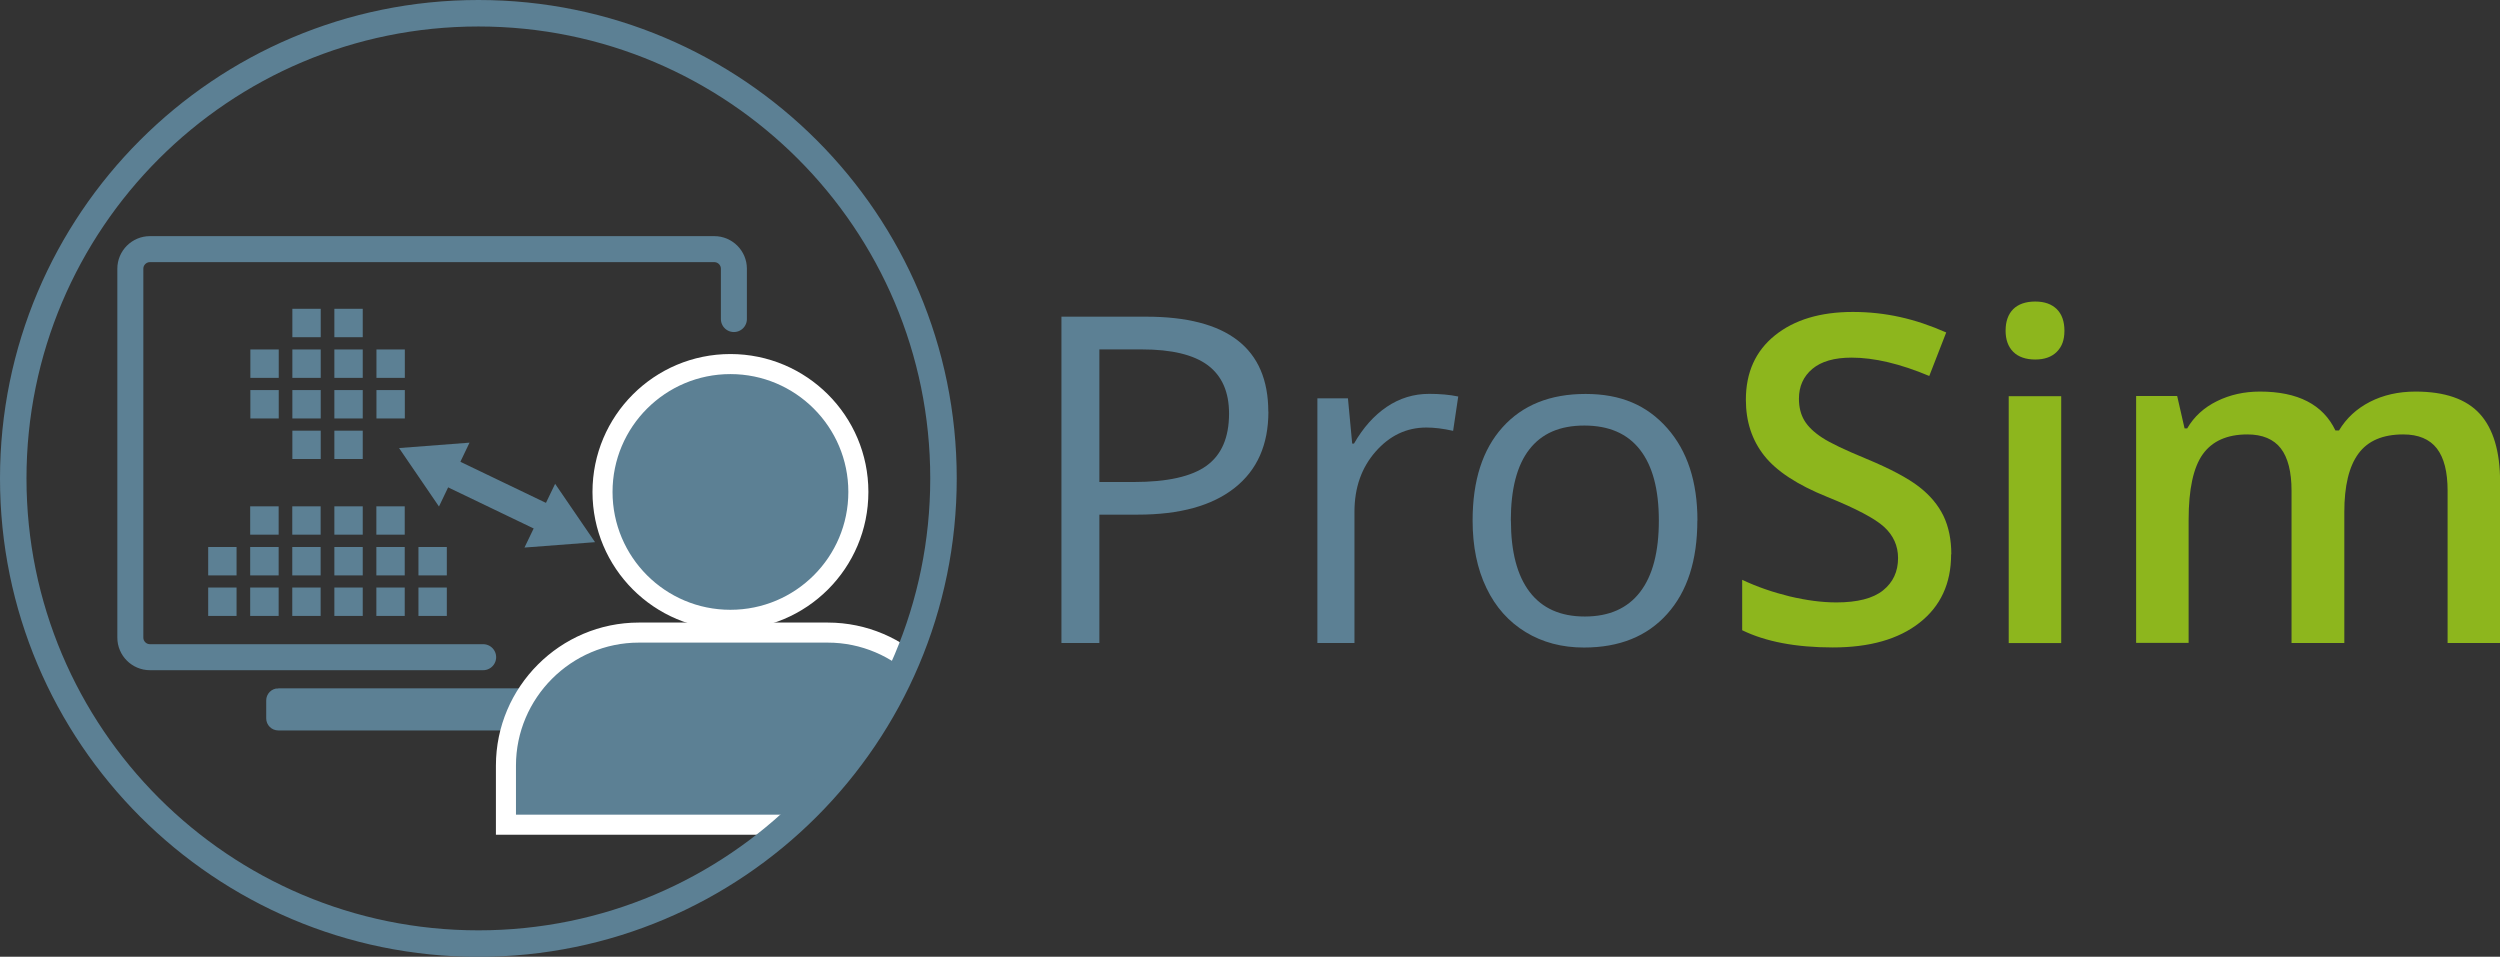 <?xml version="1.0" encoding="UTF-8"?><svg id="Ebene_1" xmlns="http://www.w3.org/2000/svg" xmlns:xlink="http://www.w3.org/1999/xlink" viewBox="0 0 264.31 101.15"><rect x="0" y="0" width="264.31" height="101.15" fill="#333333" stroke="none"/><defs><style>.cls-1{stroke-width:3px;}.cls-1,.cls-2,.cls-3,.cls-4{fill:none;stroke:#5c8094;}.cls-1,.cls-3{stroke-linecap:round;stroke-linejoin:round;}.cls-5{clip-path:url(#clippath);}.cls-6{fill:#8db61d;}.cls-7,.cls-8{fill:#5c8094;}.cls-8{stroke:#fff;stroke-width:2.12px;}.cls-8,.cls-2,.cls-4{stroke-miterlimit:10;}.cls-2{stroke-width:1.05px;}.cls-3{stroke-width:2.75px;}.cls-4{stroke-width:2.8px;}</style><clipPath id="clippath"><path class="cls-4" d="m1.4,50.58C1.4,23.42,23.42,1.4,50.58,1.4s49.17,22.02,49.17,49.18-22.01,49.18-49.17,49.18S1.4,77.73,1.4,50.58Z"/></clipPath></defs><g class="cls-5"><path class="cls-7" d="m29.42,73.3h32.49c.41,0,.75.33.75.75v1.9c0,.41-.33.75-.75.75H29.42c-.41,0-.75-.33-.75-.75v-1.9c0-.41.33-.75.75-.75Z"/><path class="cls-2" d="m29.42,73.3h32.49c.41,0,.75.33.75.75v1.9c0,.41-.33.75-.75.75H29.42c-.41,0-.75-.33-.75-.75v-1.9c0-.41.33-.75.75-.75Z"/><path class="cls-3" d="m51.08,69.48H15.85c-1.14,0-2.07-.93-2.07-2.07V28.41c0-1.14.93-2.07,2.07-2.07h59.67c1.14,0,2.07.93,2.07,2.07v5.32"/><rect class="cls-7" x="30.91" y="32.65" width="3" height="3"/><rect class="cls-7" x="35.35" y="32.65" width="3" height="3"/><rect class="cls-7" x="30.91" y="45.53" width="3" height="3"/><rect class="cls-7" x="35.35" y="45.53" width="3" height="3"/><rect class="cls-7" x="30.9" y="53.53" width="3" height="3"/><rect class="cls-7" x="35.35" y="53.53" width="3" height="3"/><rect class="cls-7" x="26.45" y="53.53" width="3.01" height="3"/><rect class="cls-7" x="39.79" y="53.53" width="3" height="3"/><rect class="cls-7" x="30.9" y="57.83" width="3" height="3"/><rect class="cls-7" x="35.35" y="57.83" width="3" height="3"/><rect class="cls-7" x="22.01" y="57.83" width="3" height="3"/><rect class="cls-7" x="26.45" y="57.83" width="3.01" height="3"/><rect class="cls-7" x="39.79" y="57.83" width="3" height="3"/><rect class="cls-7" x="44.24" y="57.83" width="3" height="3"/><rect class="cls-7" x="30.9" y="62.12" width="3" height="3"/><rect class="cls-7" x="35.35" y="62.12" width="3" height="3"/><rect class="cls-7" x="22.01" y="62.12" width="3" height="3"/><rect class="cls-7" x="26.45" y="62.12" width="3.01" height="3"/><rect class="cls-7" x="39.79" y="62.12" width="3" height="3"/><rect class="cls-7" x="44.24" y="62.12" width="3" height="3"/><rect class="cls-7" x="26.47" y="36.95" width="3" height="3"/><rect class="cls-7" x="30.91" y="36.95" width="3" height="3"/><rect class="cls-7" x="35.35" y="36.95" width="3" height="3"/><rect class="cls-7" x="39.8" y="36.95" width="3" height="3"/><rect class="cls-7" x="26.47" y="41.24" width="3" height="3"/><rect class="cls-7" x="30.91" y="41.24" width="3" height="3"/><rect class="cls-7" x="35.35" y="41.24" width="3" height="3"/><rect class="cls-7" x="39.8" y="41.24" width="3" height="3"/><line class="cls-1" x1="47.04" y1="49.7" x2="58.05" y2="54.99"/><polygon class="cls-7" points="46.41 53.55 42.19 47.37 49.64 46.8 46.41 53.55"/><polygon class="cls-7" points="55.45 57.89 62.91 57.32 58.69 51.15 55.45 57.89"/><path class="cls-8" d="m63.7,52.01c0-7.47,6.06-13.52,13.52-13.52s13.53,6.05,13.53,13.52-6.05,13.52-13.53,13.52-13.52-6.06-13.52-13.52Z"/><path class="cls-8" d="m101.57,87.19v-6.25c0-7.73-6.33-14.06-14.06-14.06h-19.97c-7.73,0-14.05,6.33-14.05,14.06v6.25h48.08Z"/></g><path class="cls-4" d="m1.4,50.58C1.4,23.42,23.42,1.4,50.58,1.4s49.17,22.02,49.17,49.18-22.01,49.18-49.17,49.18S1.4,77.73,1.4,50.58Z"/><path class="cls-7" d="m134.1,43.53c0,3.49-1.19,6.18-3.58,8.06-2.38,1.88-5.79,2.82-10.23,2.82h-4.06v13.57h-4.01v-34.5h8.94c8.62,0,12.93,3.35,12.93,10.05Zm-17.87,7.43h3.61c3.56,0,6.13-.57,7.72-1.72,1.59-1.15,2.38-2.99,2.38-5.52,0-2.28-.75-3.98-2.24-5.1-1.5-1.12-3.82-1.68-6.99-1.68h-4.48v14.02Z"/><path class="cls-7" d="m151.08,41.64c1.15,0,2.18.09,3.09.28l-.54,3.63c-1.07-.24-2.01-.35-2.83-.35-2.09,0-3.88.85-5.37,2.55-1.49,1.7-2.23,3.82-2.23,6.35v13.88h-3.92v-25.87h3.23l.45,4.79h.19c.96-1.68,2.12-2.98,3.47-3.89,1.35-.91,2.84-1.37,4.46-1.37Z"/><path class="cls-7" d="m179.45,55.03c0,4.22-1.06,7.51-3.19,9.88-2.12,2.37-5.06,3.55-8.8,3.55-2.31,0-4.37-.54-6.16-1.63-1.79-1.09-3.18-2.64-4.15-4.67-.98-2.03-1.46-4.41-1.46-7.13,0-4.22,1.05-7.5,3.16-9.85,2.11-2.35,5.03-3.53,8.78-3.53s6.49,1.2,8.63,3.61c2.13,2.41,3.2,5.66,3.2,9.77Zm-19.71,0c0,3.3.66,5.82,1.98,7.55,1.32,1.73,3.26,2.6,5.83,2.6s4.51-.86,5.84-2.58c1.33-1.72,1.99-4.24,1.99-7.56s-.67-5.79-1.99-7.49c-1.33-1.71-3.29-2.56-5.89-2.56s-4.5.84-5.81,2.52c-1.31,1.68-1.96,4.19-1.96,7.53Z"/><path class="cls-6" d="m206.28,58.61c0,3.07-1.11,5.48-3.33,7.22-2.22,1.75-5.28,2.62-9.18,2.62s-7.1-.61-9.58-1.82v-5.33c1.57.74,3.25,1.32,5.01,1.75,1.77.42,3.42.64,4.94.64,2.23,0,3.88-.42,4.94-1.27,1.06-.85,1.59-1.99,1.59-3.42,0-1.29-.49-2.38-1.46-3.28-.98-.9-2.99-1.96-6.04-3.19-3.15-1.27-5.37-2.73-6.66-4.37-1.29-1.64-1.93-3.6-1.93-5.9,0-2.88,1.02-5.15,3.07-6.8,2.05-1.65,4.79-2.48,8.24-2.48s6.59.72,9.87,2.17l-1.79,4.6c-3.07-1.29-5.81-1.94-8.21-1.94-1.83,0-3.21.4-4.15,1.19-.94.79-1.42,1.84-1.42,3.15,0,.9.19,1.66.57,2.3.38.64,1,1.24,1.87,1.81.86.57,2.42,1.31,4.67,2.24,2.53,1.05,4.39,2.04,5.57,2.95,1.18.91,2.04,1.94,2.6,3.09.55,1.15.83,2.5.83,4.06Z"/><path class="cls-6" d="m212.04,34.97c0-.99.27-1.75.81-2.29.54-.53,1.32-.8,2.32-.8s1.73.27,2.28.8c.54.54.81,1.3.81,2.29s-.27,1.69-.81,2.23c-.54.54-1.3.81-2.28.81s-1.78-.27-2.32-.81c-.54-.54-.81-1.29-.81-2.23Zm5.88,33.02h-5.55v-26.1h5.55v26.1Z"/><path class="cls-6" d="m247.84,67.98h-5.57v-16.1c0-2-.38-3.49-1.13-4.47-.76-.98-1.94-1.48-3.54-1.48-2.14,0-3.71.7-4.71,2.09-1,1.39-1.5,3.71-1.5,6.95v13h-5.55v-26.1h4.34l.78,3.42h.28c.72-1.24,1.77-2.2,3.15-2.88,1.38-.68,2.89-1.01,4.54-1.01,4.01,0,6.67,1.37,7.98,4.11h.38c.77-1.29,1.86-2.3,3.26-3.02,1.4-.72,3.01-1.09,4.82-1.09,3.12,0,5.38.79,6.81,2.36,1.42,1.57,2.14,3.97,2.14,7.2v17.02h-5.55v-16.1c0-2-.38-3.49-1.14-4.47-.76-.98-1.95-1.48-3.55-1.48-2.16,0-3.73.67-4.73,2.02-1,1.35-1.5,3.41-1.5,6.2v13.83Z"/></svg>